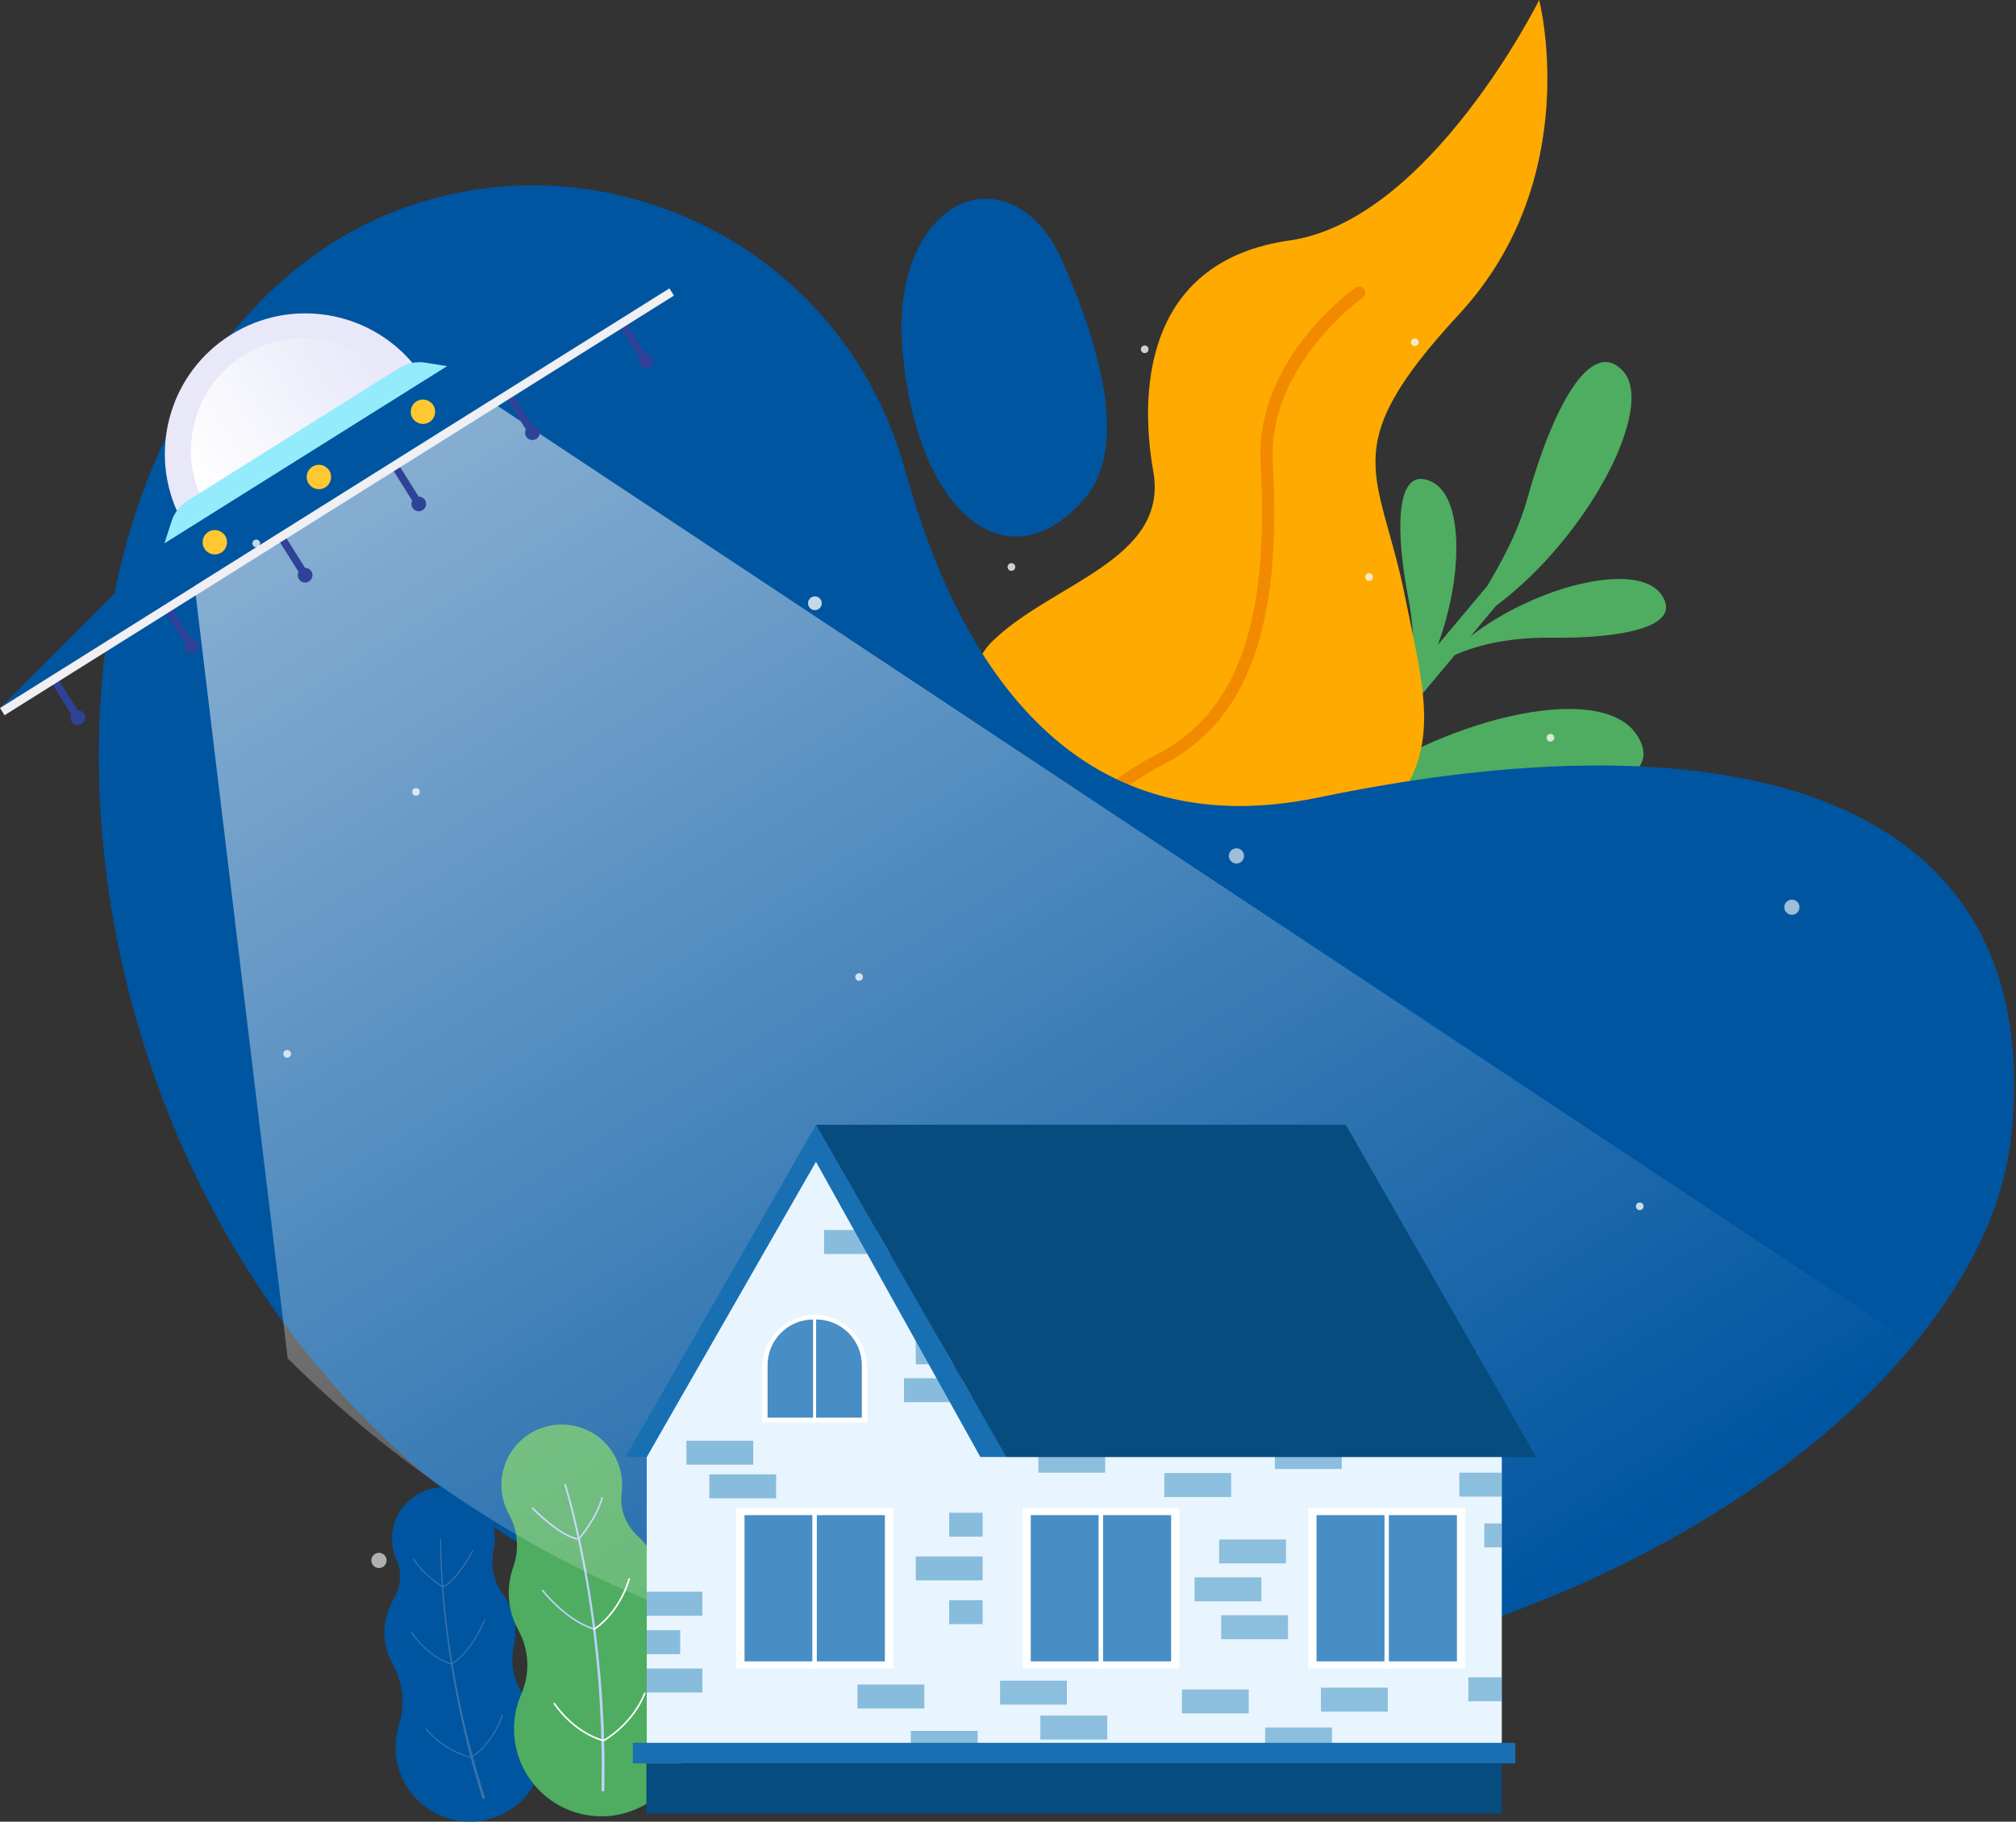 <svg width="260" height="235" viewBox="0 0 260 235" fill="none" xmlns="http://www.w3.org/2000/svg">
<rect x="0" y="0" width="260" height="235" fill="#333333" stroke="none"/>
<path d="M50.72 197.07C51.509 193.497 55.039 191.241 58.611 192.03C62.183 192.818 64.44 196.35 63.651 199.923C63.215 201.91 63.651 203.985 64.846 205.627C66.222 207.516 66.814 209.963 66.271 212.424C65.74 214.825 66.359 217.34 67.944 219.221C69.798 221.425 70.64 224.433 69.972 227.463C68.831 232.637 63.715 235.906 58.543 234.765C53.37 233.623 50.102 228.506 51.243 223.333C51.304 223.056 51.376 222.787 51.459 222.521C52.275 219.923 51.979 217.105 50.651 214.727C49.677 212.982 49.309 210.888 49.776 208.783C49.98 207.858 50.329 207.004 50.792 206.234C51.721 204.69 51.846 202.794 51.122 201.144C50.576 199.908 50.405 198.493 50.72 197.07Z" fill="#0055A0"/>
<path d="M56.886 198.576C56.886 201.395 57.079 204.217 57.352 207.023C57.424 207.725 57.489 208.427 57.58 209.128L57.705 210.179L57.77 210.703L57.842 211.226L58.141 213.32L58.49 215.406C58.983 218.182 59.533 220.951 60.223 223.69L60.473 224.718C60.515 224.888 60.557 225.059 60.602 225.23L60.742 225.738L61.3 227.778C61.478 228.461 61.694 229.133 61.899 229.808L62.517 231.829V231.833C62.544 231.92 62.495 232.015 62.407 232.042C62.32 232.068 62.225 232.019 62.199 231.932L61.596 229.899C61.398 229.22 61.182 228.545 61.012 227.862L60.469 225.814L60.333 225.302C60.288 225.131 60.249 224.956 60.208 224.786L59.965 223.754C59.298 221.008 58.767 218.228 58.293 215.444L57.959 213.35L57.667 211.249L57.595 210.725L57.534 210.198L57.413 209.144C57.326 208.442 57.261 207.74 57.193 207.035C56.931 204.22 56.749 201.398 56.761 198.569C56.761 198.535 56.791 198.504 56.825 198.504C56.856 198.508 56.886 198.539 56.886 198.576Z" fill="#3B73AB"/>
<path d="M57.11 204.763C57.098 204.756 57.087 204.744 57.083 204.733C57.068 204.699 57.083 204.657 57.117 204.638C58.888 203.849 60.894 200.056 60.913 200.018C60.932 199.984 60.974 199.969 61.008 199.988C61.042 200.007 61.057 200.049 61.038 200.083C60.955 200.242 58.99 203.955 57.174 204.767C57.151 204.775 57.129 204.775 57.11 204.763Z" fill="#3B73AB"/>
<path d="M56.98 204.732C56.954 204.717 54.504 203.147 53.287 201.152C53.268 201.118 53.276 201.076 53.31 201.053C53.344 201.034 53.386 201.042 53.408 201.076C54.607 203.044 57.03 204.596 57.053 204.611C57.087 204.634 57.094 204.675 57.075 204.71C57.056 204.744 57.015 204.755 56.98 204.732Z" fill="#3B73AB"/>
<path d="M58.293 214.686C58.285 214.682 58.277 214.675 58.27 214.663C58.247 214.629 58.258 214.587 58.289 214.565C60.932 212.812 62.411 209.004 62.426 208.966C62.441 208.928 62.479 208.913 62.517 208.924C62.555 208.94 62.57 208.977 62.559 209.015C62.544 209.053 61.05 212.903 58.368 214.678C58.346 214.701 58.315 214.697 58.293 214.686Z" fill="#3B73AB"/>
<path d="M56.416 213.907C55.395 213.285 54.102 212.238 52.965 210.535C52.942 210.501 52.953 210.459 52.984 210.437C53.018 210.414 53.059 210.425 53.082 210.456C55.35 213.858 58.243 214.597 58.274 214.605C58.312 214.613 58.334 214.654 58.327 214.692C58.319 214.73 58.277 214.753 58.239 214.745C58.224 214.742 57.462 214.548 56.416 213.907Z" fill="#3B73AB"/>
<path d="M57.625 225.446C56.704 224.885 55.718 224.108 54.887 223.049C54.864 223.019 54.868 222.973 54.899 222.951C54.929 222.928 54.974 222.932 54.997 222.962C57.242 225.83 60.659 226.611 60.693 226.618C60.731 226.626 60.754 226.664 60.746 226.702C60.739 226.74 60.7 226.763 60.663 226.755C60.644 226.751 59.233 226.429 57.625 225.446Z" fill="#3B73AB"/>
<path d="M60.761 226.732C60.75 226.725 60.742 226.717 60.735 226.706C60.716 226.672 60.727 226.63 60.761 226.611C60.788 226.596 63.401 225.12 64.709 221.251C64.72 221.214 64.762 221.195 64.8 221.206C64.838 221.217 64.857 221.259 64.845 221.297C63.514 225.219 60.856 226.721 60.83 226.732C60.811 226.747 60.784 226.747 60.761 226.732Z" fill="#3B73AB"/>
<path d="M197.012 64.2C200.091 53.147 205.044 43.247 209.317 47.871C213.595 52.498 204.748 69.373 192.954 78.135L189.655 82.076C198.138 75.54 211.164 72.324 214.255 76.69C217.323 81.025 208.46 82.379 200.156 82.265C193.834 82.178 189.678 83.57 187.642 84.484L172.06 103.093C185.526 92.783 206.09 87.727 210.974 94.63C215.844 101.511 201.779 103.658 188.605 103.479C178.65 103.343 172.071 105.52 168.814 106.969L165.708 110.678C164.98 110.242 164.256 109.798 163.531 109.351L182.071 87.212C182.374 84.799 182.443 81.359 181.601 76.993C180.031 68.838 179.811 59.872 184.615 62.132C188.787 64.093 188.707 74.323 185.435 83.195L191.847 75.537C193.421 72.832 195.685 68.971 197.012 64.2Z" fill="#4EAD60"/>
<path d="M158.408 118.905C159.937 117.635 161.662 116.485 163.607 115.495C188.412 102.85 184.54 93.773 181.26 77.225C177.983 60.676 171.924 58.108 188.184 40.524C204.445 22.94 198.503 0 198.503 0C198.503 0 184.385 28.443 166.311 31.019C148.238 33.59 146.729 49.422 148.742 60.858C150.756 72.294 135.489 75.256 127.874 82.834C122.364 88.315 121.997 108.277 122.216 118.901H158.408V118.905Z" fill="#FFAA00"/>
<path d="M130.676 118.905C135.553 109.973 142.77 102.334 149.645 98.855C160.869 93.185 165.348 81.089 164.157 59.64C163.463 47.188 175.628 38.479 175.753 38.392C176.11 38.142 176.197 37.648 175.947 37.292C175.697 36.935 175.204 36.848 174.847 37.099C174.316 37.47 161.84 46.387 162.58 59.727C163.732 80.463 159.523 92.1 148.936 97.448C141.495 101.207 134.01 109.206 128.913 118.848C128.902 118.867 128.894 118.886 128.883 118.905H130.676Z" fill="#F28A00"/>
<path d="M116.801 60.858C106.464 23.349 59.878 11.265 33.181 39.298C32.798 39.7 32.415 40.11 32.032 40.527C-6.242 82.144 11.839 184.697 91.716 210.691C171.598 236.684 254.683 189.219 259.351 146.787C264.019 104.355 227.167 91.023 169.975 102.887C137.662 109.589 123.24 84.207 116.801 60.858Z" fill="#0055A0"/>
<path d="M136.805 33.261C132.345 23.391 122.433 22.993 118.091 32.707C116.657 35.919 115.887 40.16 116.441 45.758C118.549 67.086 130.495 75.487 140.001 64.154C145.872 57.16 141.223 43.043 136.805 33.261Z" fill="#0055A0"/>
<path d="M79.266 187.789C77.188 184.026 72.452 182.661 68.686 184.739C64.925 186.818 63.559 191.555 65.638 195.321C66.794 197.415 66.995 199.903 66.191 202.153C65.27 204.739 65.418 207.698 66.851 210.292C68.25 212.826 68.391 215.864 67.234 218.515C65.884 221.618 65.937 225.29 67.697 228.479C70.708 233.93 77.568 235.91 83.017 232.898C88.466 229.887 90.446 223.025 87.435 217.575C87.275 217.283 87.101 217.002 86.919 216.729C85.133 214.07 84.522 210.797 85.231 207.675C85.751 205.384 85.463 202.9 84.238 200.685C83.7 199.71 83.021 198.86 82.243 198.151C80.681 196.725 79.907 194.624 80.173 192.522C80.374 190.941 80.093 189.287 79.266 187.789Z" fill="#4EAD60"/>
<path d="M72.995 191.49C73.954 194.68 74.69 197.919 75.334 201.181C75.494 201.996 75.657 202.812 75.789 203.631L76.002 204.86L76.108 205.474L76.203 206.089L76.578 208.554L76.897 211.027C77.287 214.327 77.61 217.638 77.769 220.957L77.837 222.201C77.849 222.41 77.864 222.615 77.868 222.823L77.883 223.445L77.947 225.937C77.981 226.768 77.962 227.599 77.962 228.429L77.955 230.921C77.955 231.027 77.868 231.111 77.761 231.111C77.655 231.111 77.572 231.024 77.572 230.917V230.91L77.591 228.426C77.594 227.599 77.613 226.768 77.583 225.941L77.526 223.457L77.511 222.835C77.503 222.626 77.492 222.421 77.481 222.213L77.42 220.972C77.28 217.657 76.969 214.354 76.593 211.061L76.282 208.592L75.918 206.131L75.827 205.516L75.725 204.902L75.516 203.677C75.384 202.857 75.224 202.046 75.073 201.23C74.447 197.976 73.723 194.729 72.782 191.554V191.55C72.767 191.494 72.797 191.433 72.854 191.418C72.911 191.403 72.976 191.433 72.995 191.49Z" fill="#BDD0FB"/>
<path d="M74.102 198.545C71.804 197.9 68.759 194.786 68.622 194.646C68.58 194.604 68.58 194.536 68.626 194.494C68.668 194.452 68.736 194.452 68.778 194.498C68.812 194.536 72.335 198.135 74.587 198.431C74.644 198.439 74.686 198.492 74.678 198.552C74.671 198.609 74.618 198.651 74.557 198.643C74.409 198.621 74.257 198.59 74.102 198.545Z" fill="#BDD0FB"/>
<path d="M74.675 198.565C74.659 198.561 74.644 198.553 74.633 198.542C74.587 198.504 74.584 198.436 74.622 198.39C74.644 198.364 76.855 195.811 77.549 193.198C77.564 193.141 77.621 193.107 77.678 193.122C77.731 193.137 77.769 193.194 77.754 193.251C77.049 195.91 74.804 198.5 74.781 198.527C74.754 198.565 74.713 198.576 74.675 198.565Z" fill="#BDD0FB"/>
<path d="M76.517 210.22C76.514 210.22 76.514 210.22 76.517 210.22C72.892 209.109 69.919 205.263 69.889 205.225C69.855 205.18 69.862 205.111 69.908 205.077C69.953 205.043 70.022 205.051 70.056 205.096C70.086 205.134 73.021 208.927 76.574 210.016C76.631 210.034 76.662 210.091 76.646 210.148C76.631 210.205 76.571 210.236 76.517 210.22Z" fill="#BDD0FB"/>
<path d="M76.616 210.254C76.59 210.247 76.567 210.231 76.552 210.205C76.521 210.156 76.54 210.087 76.59 210.061C76.62 210.042 79.627 208.244 81.045 203.662C81.064 203.605 81.121 203.571 81.178 203.59C81.235 203.609 81.265 203.666 81.25 203.723C79.805 208.388 76.726 210.224 76.696 210.243C76.669 210.258 76.643 210.262 76.616 210.254Z" fill="white"/>
<path d="M77.891 224.599C77.864 224.591 77.841 224.572 77.826 224.55C77.796 224.497 77.815 224.432 77.868 224.406C77.906 224.387 81.489 222.365 83.059 218.394C83.082 218.341 83.142 218.314 83.196 218.333C83.249 218.356 83.279 218.416 83.256 218.47C81.66 222.513 78.008 224.569 77.97 224.588C77.944 224.607 77.917 224.607 77.891 224.599Z" fill="white"/>
<path d="M77.632 224.596C76.984 224.414 73.916 223.394 71.401 219.828C71.367 219.779 71.379 219.715 71.428 219.681C71.477 219.646 71.542 219.658 71.576 219.707C74.337 223.621 77.769 224.414 77.803 224.422C77.859 224.437 77.897 224.49 77.882 224.547C77.871 224.604 77.814 224.642 77.757 224.626C77.753 224.626 77.712 224.619 77.632 224.596Z" fill="white"/>
<path opacity="0.53" d="M37.102 175.23L24.713 72.392L60.522 49.938L246.283 173.102L238.521 180.116C180.759 232.295 92.27 230.152 37.102 175.23Z" fill="url(#paint0_linear)"/>
<path d="M39.336 73.253L36.814 69.232C36.67 69.005 36.367 68.933 36.139 69.077C35.912 69.221 35.84 69.525 35.984 69.752L38.505 73.773C38.361 74.061 38.361 74.41 38.547 74.702C38.824 75.146 39.412 75.282 39.855 75.001C40.299 74.725 40.436 74.137 40.155 73.693C39.973 73.405 39.654 73.249 39.336 73.253Z" fill="#2E4397"/>
<path d="M53.993 64.063L51.471 60.042C51.327 59.815 51.023 59.743 50.796 59.887C50.568 60.031 50.496 60.335 50.64 60.562L53.162 64.583C53.018 64.871 53.018 65.22 53.204 65.512C53.481 65.956 54.069 66.092 54.512 65.812C54.956 65.535 55.092 64.947 54.812 64.503C54.63 64.215 54.311 64.059 53.993 64.063Z" fill="#2E4397"/>
<path d="M10.022 91.634L7.501 87.613C7.357 87.385 7.053 87.313 6.826 87.457C6.598 87.602 6.526 87.905 6.67 88.133L9.192 92.153C9.048 92.441 9.048 92.79 9.234 93.082C9.51 93.526 10.098 93.663 10.542 93.382C10.986 93.105 11.122 92.517 10.841 92.073C10.659 91.785 10.341 91.63 10.022 91.634Z" fill="#2E4397"/>
<path d="M24.679 82.444L22.157 78.424C22.013 78.196 21.71 78.124 21.482 78.268C21.255 78.412 21.183 78.716 21.327 78.943L23.849 82.964C23.705 83.252 23.705 83.601 23.89 83.893C24.167 84.337 24.755 84.473 25.199 84.193C25.642 83.912 25.779 83.328 25.498 82.884C25.316 82.596 24.998 82.44 24.679 82.444Z" fill="#2E4397"/>
<path d="M68.649 54.872L66.127 50.852C65.983 50.624 65.68 50.552 65.452 50.696C65.225 50.84 65.153 51.144 65.297 51.371L67.818 55.392C67.674 55.68 67.674 56.029 67.86 56.321C68.137 56.765 68.725 56.901 69.168 56.621C69.612 56.34 69.749 55.756 69.468 55.312C69.286 55.024 68.967 54.868 68.649 54.872Z" fill="#2E4397"/>
<path d="M83.306 45.682L80.784 41.662C80.64 41.434 80.336 41.362 80.109 41.506C79.881 41.65 79.809 41.954 79.953 42.181L82.475 46.202C82.331 46.49 82.331 46.839 82.517 47.131C82.794 47.575 83.381 47.711 83.825 47.431C84.269 47.154 84.405 46.566 84.125 46.122C83.943 45.83 83.624 45.678 83.306 45.682Z" fill="#2E4397"/>
<path d="M53.188 46.812C47.455 40.053 37.485 38.346 29.757 43.194C22.028 48.041 19.215 57.759 22.802 65.868L53.188 46.812Z" fill="#E8E8F9"/>
<path d="M50.128 48.732C45.551 43.335 37.588 41.973 31.414 45.842C25.241 49.711 22.996 57.475 25.859 63.949L50.128 48.732Z" fill="url(#paint1_linear)"/>
<path d="M24.202 64.582L51.482 47.476C52.499 46.839 53.712 46.592 54.895 46.785L57.686 47.24L21.202 70.116L22.127 67.248C22.48 66.141 23.216 65.196 24.202 64.582Z" fill="#93EBFB"/>
<path d="M21.198 70.117L0 91.331L86.411 37.141L57.682 47.241L21.198 70.117Z" fill="#0055A0"/>
<path d="M29.036 69.112C29.499 69.847 29.275 70.819 28.54 71.281C27.804 71.744 26.833 71.52 26.37 70.784C25.908 70.049 26.131 69.078 26.867 68.615C27.603 68.156 28.574 68.376 29.036 69.112Z" fill="#FFC833"/>
<path d="M42.461 60.695C42.923 61.431 42.7 62.402 41.964 62.864C41.228 63.327 40.257 63.103 39.795 62.367C39.332 61.632 39.556 60.661 40.291 60.198C41.027 59.735 41.998 59.959 42.461 60.695Z" fill="#FFC833"/>
<path d="M55.881 52.278C56.344 53.014 56.12 53.984 55.384 54.447C54.649 54.91 53.678 54.686 53.215 53.95C52.752 53.215 52.976 52.243 53.712 51.781C54.451 51.318 55.422 51.542 55.881 52.278Z" fill="#FFC833"/>
<path d="M86.333 37.199L0.004 91.333L0.589 92.265L86.917 38.131L86.333 37.199Z" fill="#EFEFF4"/>
<path opacity="0.8" d="M211.737 156.034C211.506 156.178 211.198 156.11 211.054 155.878C210.91 155.647 210.979 155.34 211.21 155.196C211.441 155.051 211.748 155.12 211.892 155.351C212.037 155.582 211.968 155.89 211.737 156.034Z" fill="#F5F8F9"/>
<path opacity="0.8" d="M182.469 44.643C182.744 44.643 182.966 44.421 182.966 44.146C182.966 43.872 182.744 43.649 182.469 43.649C182.195 43.649 181.973 43.872 181.973 44.146C181.973 44.421 182.195 44.643 182.469 44.643Z" fill="#F5F8F9"/>
<path opacity="0.8" d="M89.615 186.472C89.384 186.616 89.077 186.548 88.933 186.317C88.789 186.085 88.857 185.778 89.088 185.634C89.32 185.49 89.627 185.558 89.771 185.789C89.919 186.021 89.847 186.328 89.615 186.472Z" fill="#F5F8F9"/>
<path opacity="0.8" d="M37.303 136.364C37.072 136.508 36.764 136.44 36.62 136.209C36.476 135.977 36.544 135.67 36.776 135.526C37.007 135.382 37.314 135.45 37.458 135.681C37.602 135.913 37.534 136.22 37.303 136.364Z" fill="#F5F8F9"/>
<path opacity="0.8" d="M33.048 70.599C33.323 70.599 33.545 70.376 33.545 70.102C33.545 69.827 33.323 69.605 33.048 69.605C32.774 69.605 32.552 69.827 32.552 70.102C32.552 70.376 32.774 70.599 33.048 70.599Z" fill="#F5F8F9"/>
<path opacity="0.8" d="M130.442 73.64C130.716 73.64 130.938 73.418 130.938 73.143C130.938 72.869 130.716 72.646 130.442 72.646C130.167 72.646 129.945 72.869 129.945 73.143C129.945 73.418 130.167 73.64 130.442 73.64Z" fill="#F5F8F9"/>
<path opacity="0.8" d="M176.577 74.933C176.851 74.933 177.074 74.711 177.074 74.437C177.074 74.162 176.851 73.94 176.577 73.94C176.302 73.94 176.08 74.162 176.08 74.437C176.08 74.711 176.302 74.933 176.577 74.933Z" fill="#F5F8F9"/>
<g opacity="0.8">
<path opacity="0.8" d="M49.396 202.126C48.937 202.414 48.331 202.274 48.042 201.815C47.754 201.356 47.895 200.749 48.353 200.461C48.812 200.173 49.419 200.313 49.707 200.772C49.995 201.231 49.855 201.838 49.396 202.126Z" fill="#F5F8F9"/>
</g>
<g opacity="0.8">
<path opacity="0.8" d="M231.096 118.011C231.636 118.011 232.074 117.572 232.074 117.032C232.074 116.492 231.636 116.053 231.096 116.053C230.556 116.053 230.118 116.492 230.118 117.032C230.118 117.572 230.556 118.011 231.096 118.011Z" fill="#F5F8F9"/>
</g>
<path opacity="0.8" d="M200.224 95.59C200.457 95.444 200.527 95.138 200.381 94.905C200.235 94.673 199.929 94.602 199.696 94.748C199.464 94.894 199.394 95.201 199.539 95.433C199.685 95.665 199.992 95.736 200.224 95.59Z" fill="#F5F8F9"/>
<path opacity="0.8" d="M147.893 45.481C147.662 45.625 147.355 45.557 147.211 45.325C147.067 45.094 147.135 44.787 147.366 44.643C147.597 44.499 147.905 44.567 148.049 44.798C148.193 45.03 148.125 45.337 147.893 45.481Z" fill="#F5F8F9"/>
<g opacity="0.8">
<path opacity="0.8" d="M159.986 111.247C159.527 111.536 158.92 111.395 158.632 110.936C158.344 110.477 158.484 109.871 158.943 109.582C159.402 109.294 160.009 109.434 160.297 109.893C160.585 110.352 160.449 110.959 159.986 111.247Z" fill="#F5F8F9"/>
</g>
<path opacity="0.8" d="M105.095 78.707C105.585 78.707 105.983 78.31 105.983 77.82C105.983 77.33 105.585 76.932 105.095 76.932C104.605 76.932 104.208 77.33 104.208 77.82C104.208 78.31 104.605 78.707 105.095 78.707Z" fill="#F5F8F9"/>
<path opacity="0.8" d="M163.376 176.566C163.145 176.71 162.838 176.642 162.694 176.411C162.549 176.179 162.618 175.872 162.849 175.728C163.08 175.584 163.388 175.652 163.532 175.883C163.676 176.115 163.607 176.422 163.376 176.566Z" fill="#F5F8F9"/>
<path opacity="0.8" d="M111.06 126.457C110.829 126.601 110.522 126.533 110.378 126.302C110.234 126.07 110.302 125.763 110.533 125.619C110.764 125.475 111.072 125.543 111.216 125.774C111.36 126.006 111.292 126.313 111.06 126.457Z" fill="#F5F8F9"/>
<path opacity="0.8" d="M53.651 102.649C53.925 102.649 54.148 102.427 54.148 102.152C54.148 101.878 53.925 101.655 53.651 101.655C53.377 101.655 53.154 101.878 53.154 102.152C53.154 102.427 53.377 102.649 53.651 102.649Z" fill="#F5F8F9"/>
<g opacity="0.8">
<path opacity="0.8" d="M123.153 192.22C122.694 192.509 122.087 192.368 121.799 191.909C121.511 191.45 121.651 190.843 122.11 190.555C122.569 190.267 123.176 190.407 123.464 190.866C123.752 191.325 123.612 191.932 123.153 192.22Z" fill="#F5F8F9"/>
</g>
<path d="M193.683 224.873H83.741V187.91H193.683V224.873Z" fill="#E8F5FE"/>
<path d="M126.729 224.872H83.411V187.959L105.235 148.061L126.729 187.91V224.872Z" fill="#E8F5FE"/>
<path d="M142.273 215.242H131.871V194.525H142.273V215.242Z" fill="white"/>
<path d="M132.937 214.318V195.456H141.715V214.318H132.937Z" fill="#478DC6"/>
<path d="M152.102 215.242H141.7V194.525H152.102V215.242Z" fill="white"/>
<path d="M142.262 214.318V195.456H151.037V214.318H142.262Z" fill="#478DC6"/>
<path d="M105.356 215.242H94.955V194.525H105.356V215.242Z" fill="white"/>
<path d="M96.02 214.318V195.456H104.799V214.318H96.02Z" fill="#478DC6"/>
<path d="M115.186 215.242H104.784V194.525H115.186V215.242Z" fill="white"/>
<path d="M105.345 214.318V195.456H114.12V214.318H105.345Z" fill="#478DC6"/>
<path d="M105.261 183.503H98.276V176.577C98.276 172.72 101.405 169.59 105.261 169.59V183.503Z" fill="white"/>
<path d="M98.993 182.88V176.11C98.993 172.852 101.633 170.216 104.89 170.216V182.88H98.993Z" fill="#478DC6"/>
<path d="M111.863 183.503H104.878V169.59C108.735 169.59 111.863 172.72 111.863 176.577V183.503Z" fill="white"/>
<path d="M105.254 182.88V170.216C108.511 170.216 111.147 172.855 111.147 176.11V182.88H105.254Z" fill="#478DC6"/>
<path d="M179.132 215.242H168.73V194.525H179.132V215.242Z" fill="white"/>
<path d="M169.792 214.318V195.456H178.571V214.318H169.792Z" fill="#478DC6"/>
<path d="M188.957 215.242H178.556V194.525H188.957V215.242Z" fill="white"/>
<path d="M179.117 214.318V195.456H187.896V214.318H179.117Z" fill="#478DC6"/>
<path d="M83.411 218.333H83.404V215.242H83.411V218.333Z" fill="#91AE64"/>
<path d="M83.411 208.431H83.404V205.339H83.411V208.431Z" fill="#E3CA7E"/>
<path d="M125.212 180.883H122.937L121.272 177.795H125.212V180.883Z" fill="#E3CA7E"/>
<path d="M126.729 175.996H120.301L118.636 172.905H126.729V175.996Z" fill="#E3CA7E"/>
<path d="M114.901 161.762H112.626L110.957 158.675H114.901V161.762Z" fill="#E3CA7E"/>
<path d="M126.088 226.371H117.468V224.873H126.088V226.371Z" fill="#91AE64"/>
<path opacity="0.47" d="M87.723 213.384H83.411V210.293H87.723V213.384Z" fill="#1D7DB7"/>
<path opacity="0.47" d="M90.586 218.335H83.411V215.244H90.586V218.335Z" fill="#1D7DB7"/>
<path opacity="0.47" d="M90.586 208.431H83.411V205.339H90.586V208.431Z" fill="#1D7DB7"/>
<path opacity="0.47" d="M97.147 188.943H88.523V185.855H97.147V188.943Z" fill="#1D7DB7"/>
<path opacity="0.47" d="M100.1 193.282H91.481V190.191H100.1V193.282Z" fill="#1D7DB7"/>
<path opacity="0.47" d="M126.729 198.232H122.417V195.141H126.729V198.232Z" fill="#1D7DB7"/>
<path opacity="0.47" d="M126.729 203.871H118.105V200.783H126.729V203.871Z" fill="#1D7DB7"/>
<path opacity="0.47" d="M126.729 209.516H122.417V206.425H126.729V209.516Z" fill="#1D7DB7"/>
<path opacity="0.47" d="M119.213 220.393H110.59V217.306H119.213V220.393Z" fill="#1D7DB7"/>
<path opacity="0.47" d="M122.937 180.882H116.589V177.795H121.272L122.937 180.882Z" fill="#1D7DB7"/>
<path opacity="0.47" d="M120.301 175.997H118.105V172.906H118.636L120.301 175.997Z" fill="#1D7DB7"/>
<path opacity="0.47" d="M112.626 161.762H106.278V158.675H110.957L112.626 161.762Z" fill="#1D7DB7"/>
<path opacity="0.47" d="M126.088 224.873H117.468V223.284H126.088V224.873Z" fill="#1D7DB7"/>
<path opacity="0.45" d="M171.786 225.94H163.163V222.849H171.786V225.94Z" fill="#1D7DB7"/>
<path opacity="0.45" d="M137.593 219.897H128.974V216.81H137.593V219.897Z" fill="#1D7DB7"/>
<path opacity="0.45" d="M142.796 224.4H134.173V221.308H142.796V224.4Z" fill="#1D7DB7"/>
<path opacity="0.45" d="M165.852 201.683H157.232V198.595H165.852V201.683Z" fill="#1D7DB7"/>
<path opacity="0.45" d="M173.042 189.504H164.418V186.413H173.042V189.504Z" fill="#1D7DB7"/>
<path opacity="0.45" d="M158.78 193.116H150.156V190.025H158.78V193.116Z" fill="#1D7DB7"/>
<path opacity="0.45" d="M142.538 189.979H133.915V186.891H142.538V189.979Z" fill="#1D7DB7"/>
<path opacity="0.45" d="M162.682 206.572H154.059V203.481H162.682V206.572Z" fill="#1D7DB7"/>
<path opacity="0.45" d="M166.11 211.458H157.487V208.367H166.11V211.458Z" fill="#1D7DB7"/>
<path opacity="0.45" d="M161.051 221.031H152.428V217.944H161.051V221.031Z" fill="#1D7DB7"/>
<path opacity="0.45" d="M178.984 220.8H170.36V217.708H178.984V220.8Z" fill="#1D7DB7"/>
<path opacity="0.45" d="M193.682 193.065H188.207V189.978H193.682V193.065Z" fill="#1D7DB7"/>
<path opacity="0.45" d="M193.683 199.616H191.426V196.529H193.683V199.616Z" fill="#1D7DB7"/>
<path opacity="0.45" d="M193.682 219.464H189.371V216.373H193.682V219.464Z" fill="#1D7DB7"/>
<path d="M195.427 224.827H81.618V227.482H195.427V224.827Z" fill="#1870B2"/>
<path d="M193.682 227.483H83.362V233.969H193.682V227.483Z" fill="#064C7F"/>
<path d="M105.235 145.096L80.673 187.956H83.411L105.235 149.875L126.437 187.956H129.797C129.797 187.96 105.633 145.801 105.235 145.096Z" fill="#1870B2"/>
<path d="M198.12 187.96H129.797L105.235 145.096H173.558L198.12 187.96Z" fill="#064C7F"/>
<defs>
<linearGradient id="paint0_linear" x1="62.903" y1="48.349" x2="172.93" y2="223.812" gradientUnits="userSpaceOnUse">
<stop offset="0.001" stop-color="white"/>
<stop offset="0.997" stop-color="white" stop-opacity="0"/>
</linearGradient>
<linearGradient id="paint1_linear" x1="22.575" y1="58.706" x2="46.847" y2="43.492" gradientUnits="userSpaceOnUse">
<stop offset="0.001" stop-color="white"/>
<stop offset="0.997" stop-color="white" stop-opacity="0"/>
</linearGradient>
</defs>
</svg>

